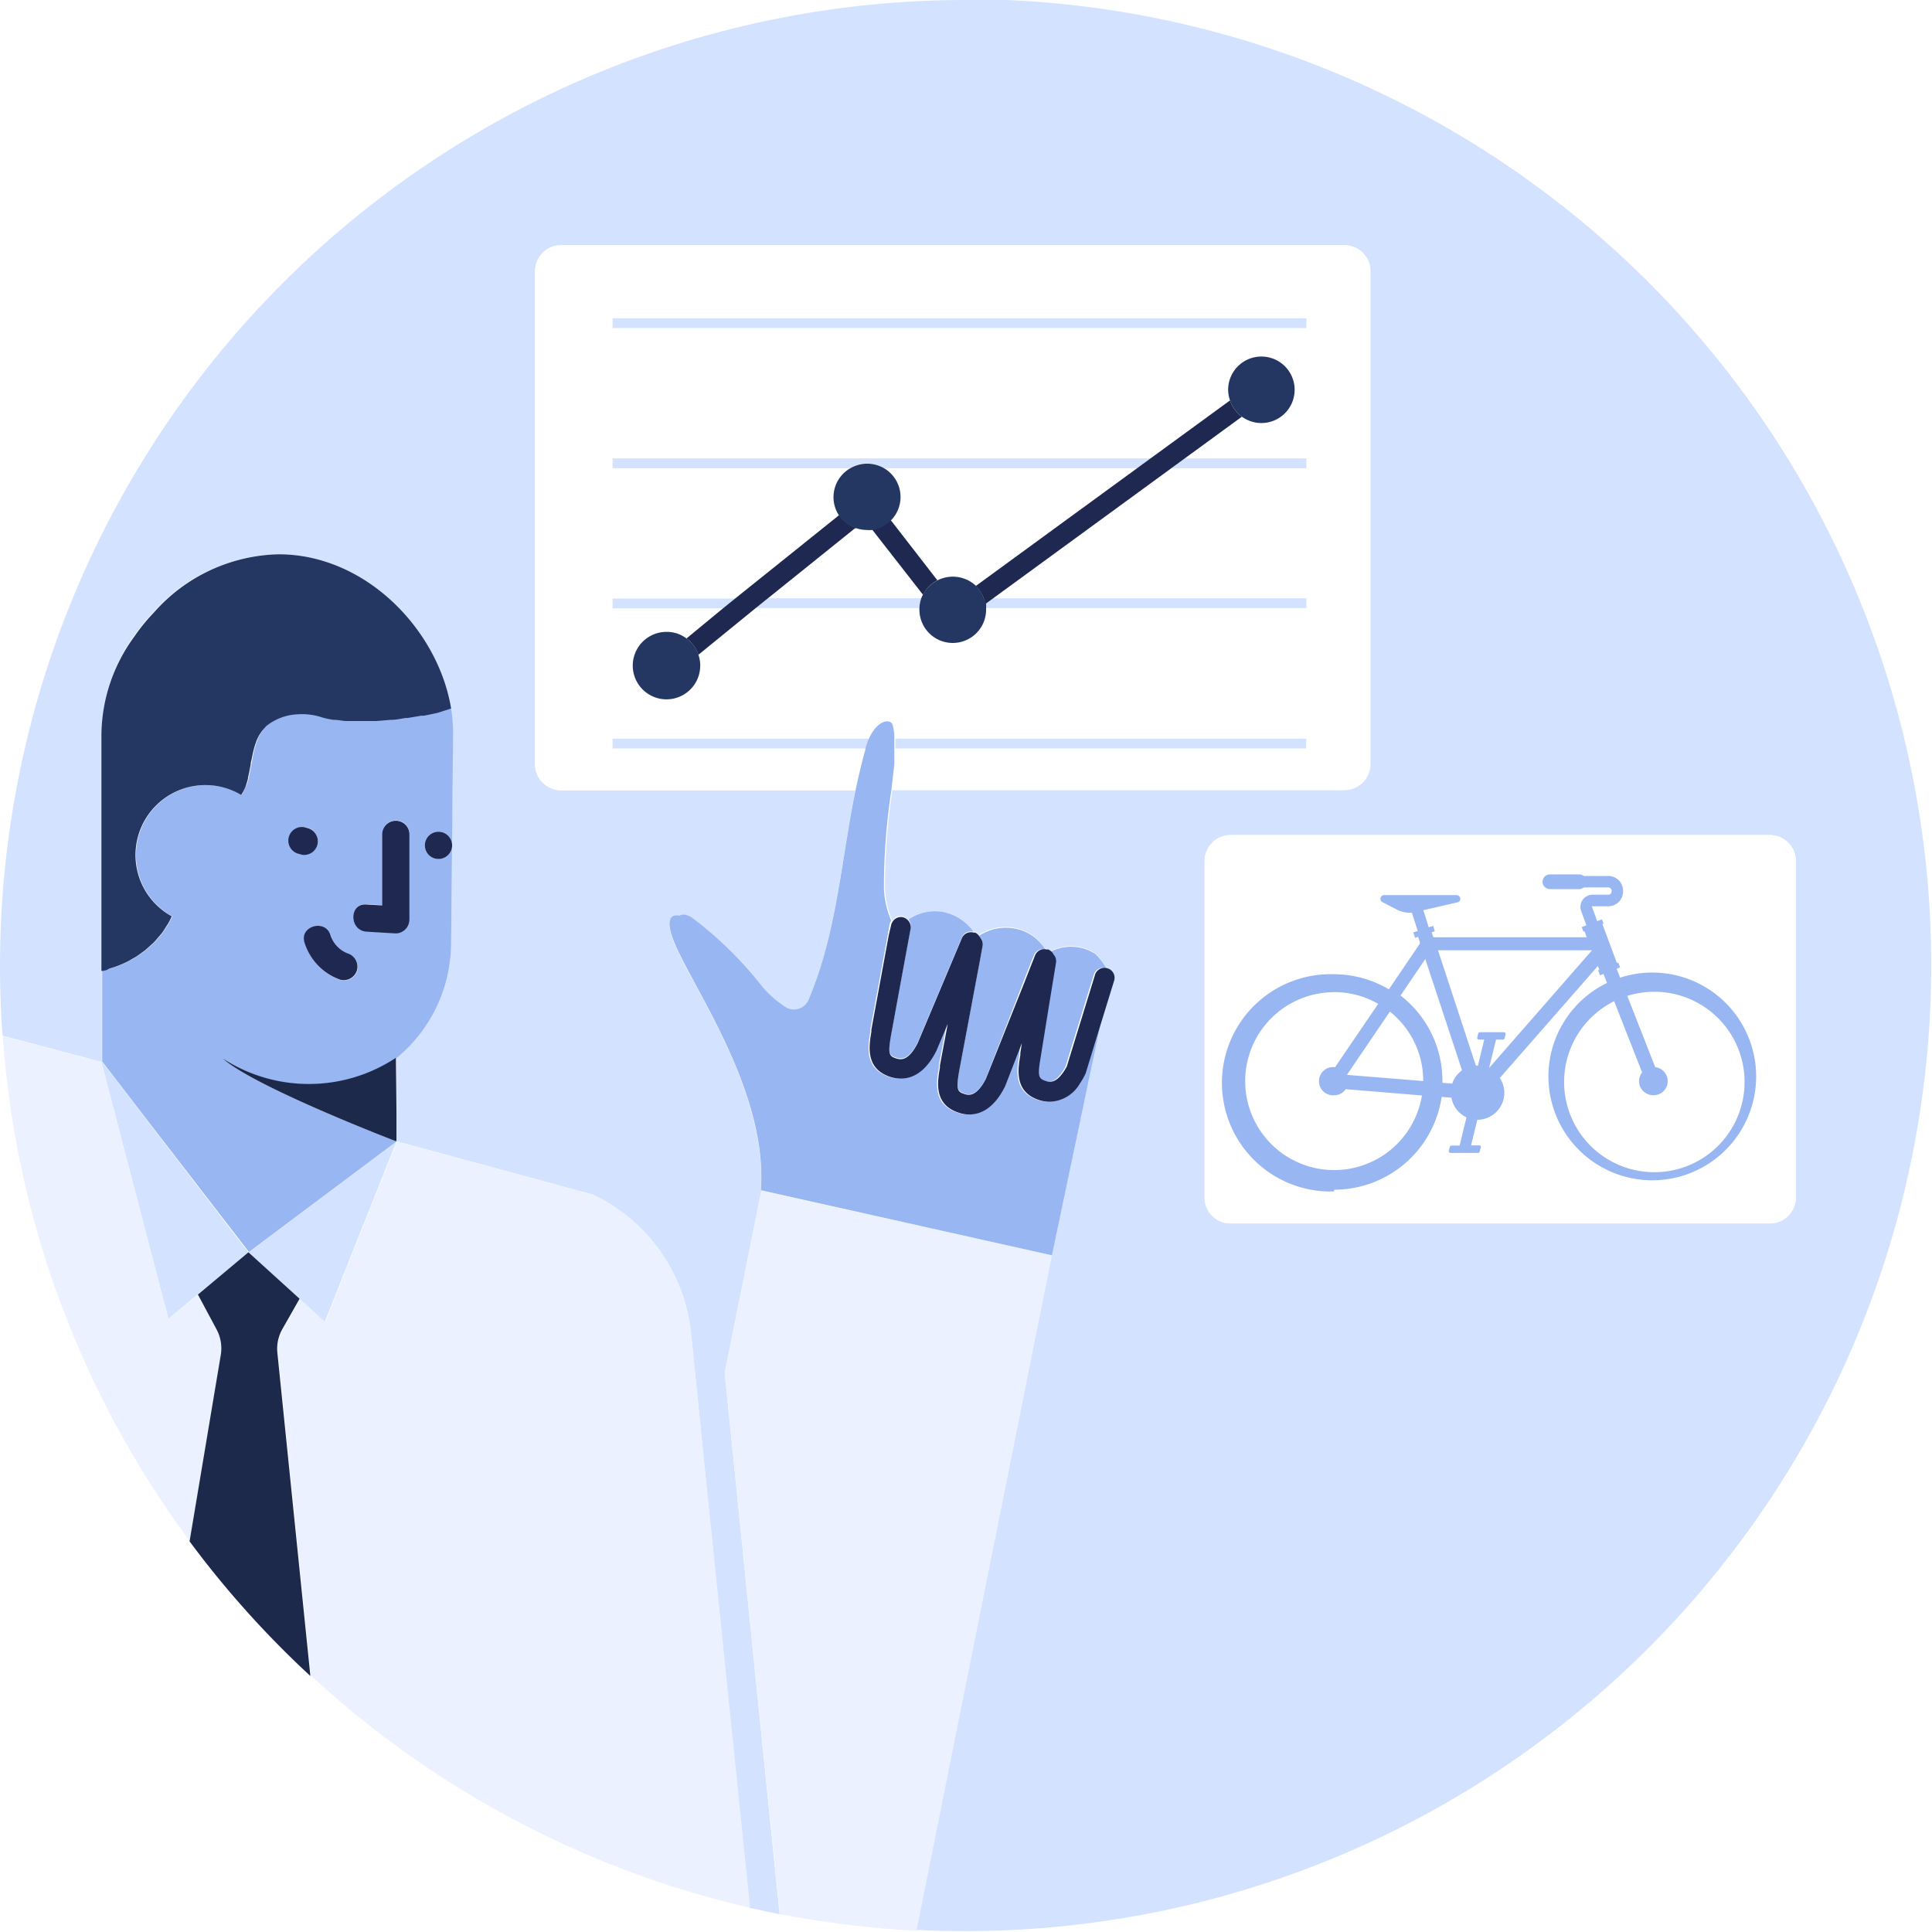 <svg xmlns="http://www.w3.org/2000/svg" id="Layer_1" data-name="Layer 1" viewBox="0 0 197 197"><defs><style>.cls-1{fill:#fff}.cls-2{fill:#d3e2ff}.cls-3{fill:#98b6f2}.cls-4{fill:#ebf1ff}.cls-5{fill:#1e2850}.cls-6{fill:#1c294a}.cls-7{fill:none;stroke-linecap:round;stroke-linejoin:round;stroke-width:0;stroke:#243762}.cls-8{fill:#243762}</style></defs><path d="M0 0h197v197H0z" class="cls-1"/><path d="M34 73.42h-.09ZM98.5 0A98.5 98.5 0 0 0 0 98.5q0 3.59.26 7.1l10 2.66h.07l3.91 15 1.16 4.45 1.77 6.77 8.14-6.79L15 114.26l-4.61-6v-9.3a.53.53 0 0 1 .12 0h-.15V75a17.15 17.15 0 0 1 3.28-10.11 19 19 0 0 1 2-2.46 17.42 17.42 0 0 1 12.76-5.91c8.9 0 16.26 7.71 17.57 15.73a15.29 15.29 0 0 1 .2 2.52L46 96.27a15.24 15.24 0 0 1-5.6 11.62l.06 5.57v2.92l20 5.43a17.66 17.66 0 0 1 10 14.17l1.42 14 4.54 44.55 1.07.23q1 .23 2 .42L73.9 140l3.73-18.58h-.07c.69-9.34-5.87-19.09-8.39-24.32-2.12-4.38.07-3.68.07-3.68.46-.29 1.06 0 1.5.34a38.38 38.38 0 0 1 7 6.93 11.36 11.36 0 0 0 2.28 2 1.61 1.61 0 0 0 2.39-.68c2.9-6.79 3.32-14.15 4.81-21.41h-30a2.65 2.65 0 0 1-2.65-2.65V27.6A2.65 2.65 0 0 1 57.2 25h79.86a2.65 2.65 0 0 1 2.65 2.64v50.27a2.65 2.65 0 0 1-2.65 2.65H91a65.11 65.11 0 0 0-.76 10 9.08 9.08 0 0 0 .76 3.31 1 1 0 0 1 1-.44 1.05 1.05 0 0 1 .58.35 4.76 4.76 0 0 1 3.66-.78 5.09 5.09 0 0 1 3 2s.11 0 .16 0a1 1 0 0 1 .4.34 4.94 4.94 0 0 1 4.4-.53 4.56 4.56 0 0 1 2.35 1.92h.17a1.18 1.18 0 0 1 .37.26 4.58 4.58 0 0 1 4.56.2 6.08 6.08 0 0 1 1.15 1.48 1 1 0 0 1 .66 1.27l-1.1 3.57-5.1 24.27-13.84 69c1.67.09 3.36.13 5 .13a98.5 98.5 0 0 0 0-197Zm84.62 87.8v34.31a2.65 2.65 0 0 1-2.65 2.64h-55a2.64 2.64 0 0 1-2.64-2.64V87.8a2.65 2.65 0 0 1 2.64-2.65h55a2.65 2.65 0 0 1 2.65 2.65Z" class="cls-2"/><path d="M88.26 76.32h-25.8v-1h26.16c.88-1.92 2.12-2 2.4-1.46a4.78 4.78 0 0 1 .28 1.46h41.91v1H91.34v1.58c-.08.77-.19 1.68-.3 2.66h46.06a2.65 2.65 0 0 0 2.65-2.65V27.6a2.65 2.65 0 0 0-2.69-2.6H57.2a2.65 2.65 0 0 0-2.65 2.64v50.27a2.65 2.65 0 0 0 2.65 2.65h30c.28-1.38.59-2.75 1-4.11a.5.5 0 0 1 .06-.13Zm-25.8-43.87h70.75v1H62.46Zm0 28.58H75l10.55-8.48a3.38 3.38 0 0 1 1.06-4.81H62.46v-1h54.86l8.1-5.91a3.5 3.5 0 0 1-.19-1.08 3.44 3.44 0 1 1 1.4 2.74l-5.82 4.25h12.4v1h-13.77L101.24 61h32v1h-32.72v.16a3.4 3.4 0 0 1-6.8 0 .78.78 0 0 1 0-.16H77.06l-5.89 4.74A3.39 3.39 0 1 1 68 64.43a3.33 3.33 0 0 1 2 .67l3.78-3.1H62.46Z" class="cls-1"/><path d="M97.13 58.78a3.42 3.42 0 0 1 2.37 1l16.45-12H90.14a3.4 3.4 0 0 1 1.64 2.9 3.35 3.35 0 0 1-1 2.39l4.78 6.14a3.39 3.39 0 0 1 1.57-.43Zm-3.01 1.86L88.93 54a3.31 3.31 0 0 1-.55 0 3.53 3.53 0 0 1-1.13-.2L78.31 61h15.63a3.39 3.39 0 0 1 .18-.36Z" class="cls-1"/><path d="M62.46 76.32h25.8a7.62 7.62 0 0 1 .36-1H62.46Zm70.75-1H91.3v1h41.87Z" class="cls-2"/><path d="M150.65 108.68h.07l.64-2.66h-.55a.16.16 0 0 1-.16-.21l.1-.41a.18.18 0 0 1 .16-.13h2.47a.17.17 0 0 1 .16.21l-.1.41a.17.17 0 0 1-.17.13h-.7l-.71 2.9 10.49-12h-15.7l3.88 11.79Z" class="cls-1"/><path d="M122.83 87.8v34.31a2.64 2.64 0 0 0 2.64 2.64h55a2.65 2.65 0 0 0 2.65-2.64V87.8a2.65 2.65 0 0 0-2.65-2.65h-55a2.65 2.65 0 0 0-2.64 2.65Zm13.22 11.36a11 11 0 0 1 5.61 1.54l3.16-4.7v-.17l-.18-.52-.31.1-.18-.56.45-.14-.6-1.82h-.25a2.83 2.83 0 0 1-1.24-.3l-1.53-.79a.38.38 0 0 1 .18-.71h7.4a.38.38 0 0 1 .37.34.36.36 0 0 1-.29.4l-3.48.8.55 1.74.45-.14.17.55-.32.1.17.51h15.64l-.21-.59h-.13l-.17-.45.48-.18-.53-1.45a1.24 1.24 0 0 1 1.17-1.67H164a.33.33 0 0 0 .33-.33v-.07a.34.34 0 0 0-.33-.34h-2.51a.74.74 0 0 1-.45.17h-3a.75.75 0 0 1 0-1.5h3a.79.79 0 0 1 .45.16H164a1.51 1.51 0 0 1 1.5 1.51v.07a1.51 1.51 0 0 1-1.5 1.51h-1.6a.07.07 0 0 0-.06 0 .07.07 0 0 0 0 .06l.53 1.45.49-.18.16.45h-.13l1.49 4 .13-.05.2.5-.36.14.36.91a11.25 11.25 0 1 1-1.34.54l-.36-.92-.35.14-.2-.51.13-.05-.15-.39-10 11.42a2.69 2.69 0 0 1 .46 1.51 2.75 2.75 0 0 1-2.75 2.75l-.64 2.61h.8a.18.18 0 0 1 .17.21l-.11.41a.15.15 0 0 1-.16.13h-1.15a.64.64 0 0 1-.2 0h-1.46a.17.17 0 0 1-.17-.21l.11-.41a.15.15 0 0 1 .16-.13h.84l.7-2.88a2.71 2.71 0 0 1-1.53-2l-1-.08a11.07 11.07 0 1 1-10.94-12.69Z" class="cls-1"/><path d="M147.12 110.23v.18l1 .08a2.72 2.72 0 0 1 1-1.35l-3.75-11.35-2.53 3.72a11 11 0 0 1 4.28 8.72Zm-9.78-.61 7.78.63a9 9 0 0 0-3.4-7.06Z" class="cls-1"/><path d="M136.05 119.31a9.08 9.08 0 0 0 8.94-7.62l-7.77-.64a1.41 1.41 0 0 1-1.17.62 1.44 1.44 0 1 1 0-2.87h.09l4.39-6.45a9 9 0 0 0-4.48-1.2 9.08 9.08 0 1 0 0 18.15Zm28.54-17.22a8.72 8.72 0 1 0 1.34-.54l2.85 7.27a1.44 1.44 0 1 1-1.34.53Z" class="cls-1"/><path d="M136.05 121.31a11.08 11.08 0 0 0 10.95-9.46l1 .08a2.71 2.71 0 0 0 1.53 2l-.7 2.88H148a.15.15 0 0 0-.16.13l-.11.41a.17.17 0 0 0 .17.21h1.46a.64.64 0 0 0 .2 0h1.15a.15.15 0 0 0 .16-.13l.13-.43a.18.18 0 0 0-.17-.21H150l.64-2.61a2.75 2.75 0 0 0 2.75-2.75 2.69 2.69 0 0 0-.46-1.51l10-11.42.15.39-.13.05.2.51.35-.14.36.92a10.59 10.59 0 1 0 1.34-.54l-.36-.91.36-.14-.2-.5-.13.05-1.49-4h.13l-.16-.45-.49.18-.53-1.45a.07.07 0 0 1 0-.06.07.07 0 0 1 .06 0H164a1.51 1.51 0 0 0 1.5-1.51v-.07a1.51 1.51 0 0 0-1.5-1.51h-2.51a.79.79 0 0 0-.45-.16h-3a.75.75 0 0 0 0 1.5h3a.74.74 0 0 0 .45-.17H164a.34.34 0 0 1 .33.34v.07a.33.33 0 0 1-.33.33h-1.6a1.24 1.24 0 0 0-1.17 1.67l.53 1.45-.48.18.17.45h.13l.21.59h-15.64l-.17-.51.32-.1-.17-.55-.45.14-.55-1.74 3.48-.8a.36.36 0 0 0 .29-.4.38.38 0 0 0-.37-.34h-7.4a.38.38 0 0 0-.18.71l1.53.79a2.83 2.83 0 0 0 1.24.3h.25l.59 1.86-.45.14.18.56.31-.1.18.52v.17l-3.16 4.66a11 11 0 0 0-5.61-1.54 11.08 11.08 0 1 0 0 22.15Zm32.51-9.64a1.43 1.43 0 0 0 .22-2.85l-2.85-7.27a9.2 9.2 0 1 1-1.34.54l2.85 7.26a1.43 1.43 0 0 0 1.12 2.32Zm-32.51-10.51a9 9 0 0 1 4.48 1.2l-4.39 6.45h-.09a1.44 1.44 0 1 0 0 2.87 1.41 1.41 0 0 0 1.17-.62l7.77.64a9.07 9.07 0 1 1-8.94-10.53Zm9.07 9.07-7.78-.63 4.38-6.45a9 9 0 0 1 3.4 7.08Zm17.21-13.33-10.49 12 .71-2.9h.7a.17.17 0 0 0 .17-.13l.1-.41a.17.17 0 0 0-.16-.21h-2.47a.18.18 0 0 0-.16.13l-.1.41a.16.16 0 0 0 .16.21h.55l-.64 2.66h-.21l-3.86-11.76Zm-17 .89 3.75 11.35a2.72 2.72 0 0 0-1 1.35l-1-.08v-.18a11 11 0 0 0-4.27-8.72Z" class="cls-3"/><path d="m107.26 128-29.63-6.59L73.9 140l5.62 55.17a101.65 101.65 0 0 0 10.4 1.46c1.17.1 2.35.18 3.53.24l13.84-69Z" class="cls-4"/><path d="m107.55 98.14-.25 1.52-.51 3.13-.83 5.14c-.31 1.82-.18 2 .53 2.28.36.12 1.2.38 2.16-1.48l.52-1.69 2.2-7.14.15-.49a1 1 0 0 1 1.29-.68 6.08 6.08 0 0 0-1.15-1.48 4.58 4.58 0 0 0-4.56-.2.85.85 0 0 1 .17.25 1 1 0 0 1 .28.84Zm-7.47-2.4a1 1 0 0 1 .11.66l-.28 1.54-2.12 11.29c-.31 1.81-.17 2 .54 2.27.36.12 1.22.39 2.2-1.55l3.74-9.63.74-1.89.4-1a1 1 0 0 1 1.17-.62 4.56 4.56 0 0 0-2.35-1.92 4.94 4.94 0 0 0-4.4.53.91.91 0 0 1 .11.16 1 1 0 0 1 .14.16Z" class="cls-3"/><path d="m107.29 127.85 5.1-24.27-.51 1.65-1.28 4.19a1.11 1.11 0 0 1-.07.16 8.05 8.05 0 0 1-.52.89 3.68 3.68 0 0 1-3.07 1.87 3.45 3.45 0 0 1-1.08-.17c-2.58-.82-2.17-3.18-1.93-4.59v-.22l.16-1-1.72 4.42c-1.15 2.3-2.55 2.86-3.64 2.86a3.32 3.32 0 0 1-1.07-.18c-2.58-.82-2.18-3.17-1.93-4.58v-.23l.8-4.25-1.16 2.75c-1.14 2.27-2.53 2.83-3.62 2.83a3.63 3.63 0 0 1-1.07-.17c-2.58-.83-2.18-3.18-1.94-4.59V105l1.31-7.12.45-2.45.21-1.17a1 1 0 0 1 .17-.39 9.08 9.08 0 0 1-.75-3.29 65.11 65.11 0 0 1 .76-10c.11-1 .22-1.89.3-2.66v-2.58a4.78 4.78 0 0 0-.19-1.48c-.28-.59-1.52-.46-2.4 1.46a7.62 7.62 0 0 0-.36 1 .5.5 0 0 0 0 .13c-.39 1.36-.7 2.73-1 4.11-1.49 7.26-1.91 14.62-4.81 21.41a1.61 1.61 0 0 1-2.39.68 11.36 11.36 0 0 1-2.28-2 38.38 38.38 0 0 0-7-6.93c-.44-.33-1-.63-1.5-.34 0 0-2.19-.7-.07 3.68 2.52 5.23 9.08 15 8.39 24.32h.07l29.61 6.62Z" class="cls-3"/><path d="m92.85 94.63-.5 2.7-1.51 8.24c-.31 1.81-.18 2.05.53 2.27.37.12 1.23.4 2.2-1.55l3.79-9 .72-1.71a1 1 0 0 1 .66-.57 1.06 1.06 0 0 1 .53 0 5.09 5.09 0 0 0-3-2 4.76 4.76 0 0 0-3.64.75 1 1 0 0 1 .22.87Z" class="cls-3"/><path d="m90.61 95.43-.45 2.45-1.31 7.12v.22c-.24 1.41-.64 3.76 1.94 4.59a3.63 3.63 0 0 0 1.07.17c1.09 0 2.48-.56 3.62-2.83l1.16-2.75-.8 4.25v.23c-.25 1.41-.65 3.76 1.93 4.58a3.32 3.32 0 0 0 1.07.18c1.09 0 2.49-.56 3.64-2.86l1.72-4.42-.16 1v.22c-.24 1.41-.65 3.77 1.93 4.59a3.45 3.45 0 0 0 1.08.17 3.68 3.68 0 0 0 3.07-1.87 8.05 8.05 0 0 0 .52-.89 1.11 1.11 0 0 0 .07-.16l1.28-4.19.51-1.65 1.1-3.57a1 1 0 0 0-.66-1.27 1 1 0 0 0-1.29.68l-.15.49-2.2 7.14-.52 1.69c-1 1.86-1.8 1.6-2.16 1.48-.71-.23-.84-.46-.53-2.28l.83-5.14.51-3.13.25-1.52a1 1 0 0 0-.26-.83.85.85 0 0 0-.17-.25 1.18 1.18 0 0 0-.37-.26h-.17a1 1 0 0 0-1.17.62l-.4 1-.74 1.89-3.87 9.68c-1 1.94-1.84 1.67-2.2 1.55-.71-.22-.85-.46-.54-2.27l2.12-11.29.28-1.54a1 1 0 0 0-.11-.66 1 1 0 0 0-.14-.2.91.91 0 0 0-.11-.16 1 1 0 0 0-.4-.34h-.16a1.06 1.06 0 0 0-.53 0 1 1 0 0 0-.66.57l-.72 1.71-3.79 9c-1 1.95-1.83 1.67-2.2 1.55-.71-.22-.84-.46-.53-2.27l1.51-8.24.5-2.7a1 1 0 0 0-.24-.84 1.05 1.05 0 0 0-.58-.35 1 1 0 0 0-1 .44 1 1 0 0 0-.17.39Z" class="cls-5"/><path d="m22.08 135.53-1.9-3.53 5.15-4.29-8.14 6.79-1.77-6.77-1.16-4.45-3.91-15h-.07l-10-2.66a98 98 0 0 0 19.07 51.51l3.18-19a4.1 4.1 0 0 0-.45-2.6Zm48.4.47a17.66 17.66 0 0 0-10-14.17l-20-5.43-7.31 18.38-2.57-2.34-1.75 3.08a4.07 4.07 0 0 0-.51 2.44l3.36 32.89a98.6 98.6 0 0 0 32.09 19.84q3.08 1.17 6.26 2.13t6.44 1.71L71.9 150Z" class="cls-4"/><path d="M40.32 116.35c-1.25-.48-14.31-5.56-17.53-8.35l-.05-.06a16.09 16.09 0 0 0 17.63 0A15.24 15.24 0 0 0 46 96.27l.2-21.5a15.29 15.29 0 0 0-.2-2.52l-1.31.32-.18.05c-.43.09-.88.19-1.33.27h-.25l-1.37.23h-.23c-.47.07-1 .14-1.43.19h-.1l-1.4.12h-3.17c-.41 0-.79-.07-1.15-.12a8.46 8.46 0 0 1-1.12-.24 6.46 6.46 0 0 0-2.58-.32 5.43 5.43 0 0 0-3 1.09l-.09.07a2.09 2.09 0 0 0-.2.22 3 3 0 0 0-.42.52l-.09.13a4.26 4.26 0 0 0-.35.71l-.06.18c-.08.21-.14.43-.2.65a1.21 1.21 0 0 1-.05.18c-.06.27-.12.54-.17.82s-.07.38-.1.57l-.09.45c-.05.28-.11.57-.18.85a.3.3 0 0 1 0 .1c-.06.24-.13.48-.21.71l-.17.3a5.23 5.23 0 0 1-.35.76 7.13 7.13 0 1 0-7.09 12.37 7.56 7.56 0 0 1-.34.7c-.07.13-.15.24-.23.36s-.27.43-.42.64-.22.26-.33.39-.29.35-.44.51-.28.26-.42.39-.3.28-.46.41-.32.24-.48.36-.31.23-.48.34-.36.21-.54.31-.33.19-.49.27l-.59.26-.51.2-.62.19-.31.1-.36.08a.53.53 0 0 0-.12 0v9.3l4.61 6 10.36 13.43 15.1-11.3Zm4.39-31.54a1.39 1.39 0 0 1 0 2.78 1.39 1.39 0 0 1 0-2.78Zm-7.35 7.39 1.62.09v-7.24a1.39 1.39 0 0 1 2.78 0v8.71a1.42 1.42 0 0 1-1.39 1.39l-3-.18c-1.78-.1-1.79-2.88-.01-2.77Zm-3.63 3.18a3 3 0 0 0 1.71 1.85 1.42 1.42 0 0 1 1 1.7 1.41 1.41 0 0 1-1.71 1 5.84 5.84 0 0 1-3.65-3.79c-.57-1.74 2.12-2.46 2.65-.76Zm-4.17-10a1.4 1.4 0 0 1 1.71-1l.23.07a1.39 1.39 0 0 1-.74 2.67l-.23-.07a1.41 1.41 0 0 1-.97-1.67Z" class="cls-3"/><path d="m10.36 108.28 4.61 5.98-4.61-5.98z" class="cls-4"/><path d="m22.74 107.94.05.06c3.22 2.79 16.28 7.87 17.53 8.35h.11v-2.92l-.06-5.57a16.09 16.09 0 0 1-17.63.08Z" class="cls-6"/><path d="m30.53 87.08.23.07a1.39 1.39 0 0 0 .74-2.67l-.23-.07a1.39 1.39 0 1 0-.74 2.67ZM37.36 95l3 .18a1.42 1.42 0 0 0 1.39-1.39v-8.71a1.39 1.39 0 0 0-2.78 0v7.24l-1.62-.09c-1.77-.14-1.76 2.64.01 2.77Zm7.35-7.41a1.39 1.39 0 0 0 0-2.78 1.39 1.39 0 0 0 0 2.78Zm-13.66 8.52a5.84 5.84 0 0 0 3.65 3.79 1.41 1.41 0 0 0 1.71-1 1.42 1.42 0 0 0-1-1.7 3 3 0 0 1-1.71-1.85c-.5-1.67-3.19-.95-2.65.76Z" class="cls-5"/><path d="M24.6 81.06a5.23 5.23 0 0 0 .4-.76m1.05-4.54.06-.18m18.55-3.01 1.34-.32m-19.54 2.62.09-.13m-.7 1.67a1.21 1.21 0 0 1-.05.18M12.88 98.11c.16-.08.33-.17.49-.27m-1.59.73.51-.2M25.53 78c0-.19.06-.38.1-.57m-10.3 18.99c-.15.14-.3.28-.46.41m.88-.83c.15-.16.29-.34.44-.51M25 80.09c.08-.23.15-.47.21-.71m-8.69 15.75c.15-.21.29-.43.42-.64m8.32-15.21c.07-.28.13-.57.18-.85m8.61-5.01c.36 0 .74.09 1.15.12m4.67-.15c.47 0 1-.12 1.43-.19m.23-.03 1.37-.23m-4.53.58 1.4-.12m3.38-.51c.45-.08.9-.18 1.33-.27M14.39 97.19c-.16.12-.31.23-.48.34m22.96-23.95h1.34" class="cls-7"/><path d="m11.16 98.76.62-.19.51-.2.59-.26c.16-.08.33-.17.49-.27s.37-.2.54-.31.32-.22.48-.34.33-.23.48-.36.31-.27.46-.41.29-.25.42-.39.29-.34.44-.51.23-.26.33-.39.29-.43.42-.64.16-.23.23-.36a7.56 7.56 0 0 0 .34-.7 7.13 7.13 0 1 1 7.09-12.37 5.23 5.23 0 0 0 .4-.76l.08-.21c.08-.23.15-.47.21-.71a.3.3 0 0 0 0-.1c.07-.28.13-.57.18-.85l.09-.45c0-.19.06-.38.1-.57s.11-.55.17-.82a1.21 1.21 0 0 0 .05-.18c.06-.22.12-.44.2-.65l.06-.18a4.26 4.26 0 0 1 .35-.71l.09-.13a3 3 0 0 1 .42-.52 2.09 2.09 0 0 1 .2-.22l.09-.07a5.43 5.43 0 0 1 3-1.09 6.46 6.46 0 0 1 2.58.32 8.46 8.46 0 0 0 1.13.24h.09c.36 0 .74.09 1.15.12h3.17l1.4-.12h.1c.47 0 1-.12 1.43-.19h.23l1.37-.23h.25c.45-.08.9-.18 1.33-.27l.18-.05 1.3-.41c-1.31-8-8.67-15.72-17.57-15.73a17.42 17.42 0 0 0-12.75 5.95 19 19 0 0 0-2 2.46A17.15 17.15 0 0 0 10.34 75v24h.15l.36-.08Z" class="cls-8"/><path d="M35.4 73.55h1.24" class="cls-7"/><path d="M24.6 81.06h0" style="stroke:#98b6f2;fill:none;stroke-linecap:round;stroke-linejoin:round;stroke-width:0"/><path d="m33.12 134.77 7.31-18.38-15.1 11.3 5.22 4.74 2.57 2.34z" class="cls-2"/><path d="m28.8 135.51 1.75-3.08-5.22-4.74-5.15 4.31 1.9 3.55a4.1 4.1 0 0 1 .43 2.62l-3.18 19a99.12 99.12 0 0 0 12.32 13.73L28.29 138a4.07 4.07 0 0 1 .51-2.49Z" class="cls-6"/><path d="m25.33 127.69 5.22 4.74" style="stroke:#1c294a;fill:none;stroke-linecap:round;stroke-linejoin:round;stroke-width:0"/><path d="M93.45 196.87c1.67.09 3.36.13 5 .13m-5-.13c-1.18-.06-2.36-.14-3.53-.24" style="stroke:#606060;fill:none;stroke-linecap:round;stroke-linejoin:round;stroke-width:0"/><path d="m78.31 61-1.25 1h16.69a3.35 3.35 0 0 1 .19-1Zm22.21 1h32.69v-1h-32l-.77.56a3.29 3.29 0 0 1 .08.44Zm-25.5-.97H62.46v1h11.32l1.24-1zm58.19-13.29v-1h-12.4l-1.37 1h13.77zm-43.07 0H116l1.37-1H62.46v1h24.17a3.37 3.37 0 0 1 1.75-.5 3.41 3.41 0 0 1 1.76.5ZM62.46 32.45h70.75v1H62.46z" class="cls-2"/><path d="M70 65.1a3.35 3.35 0 0 1 1.21 1.67L77.06 62l1.25-1 8.94-7.19a3.43 3.43 0 0 1-1.68-1.29L75 61l-1.24 1Zm25.58-5.93L90.8 53a3.37 3.37 0 0 1-1.87 1l5.19 6.65a3.4 3.4 0 0 1 1.46-1.48Zm3.92.58a3.52 3.52 0 0 1 .82 1.28 3.56 3.56 0 0 1 .15.56l.77-.56 18.2-13.29 1.37-1 5.82-4.25a3.37 3.37 0 0 1-1.21-1.66l-8.1 5.91-1.37 1Z" class="cls-5"/><path d="M70 65.1a3.33 3.33 0 0 0-2-.67 3.44 3.44 0 1 0 3.22 2.34A3.35 3.35 0 0 0 70 65.1Zm17.25-11.26a3.53 3.53 0 0 0 1.13.2 3.31 3.31 0 0 0 .55 0 3.4 3.4 0 1 0-2.3-6.25 3.39 3.39 0 0 0 .62 6.1ZM100.32 61a3.52 3.52 0 0 0-.82-1.28A3.45 3.45 0 0 0 93.94 61a3.35 3.35 0 0 0-.19 1 .78.78 0 0 0 0 .16 3.4 3.4 0 0 0 6.8 0V62a3.29 3.29 0 0 0 0-.44 3.56 3.56 0 0 0-.23-.56Zm26.31-18.51a3.39 3.39 0 1 0-1.4-2.74 3.5 3.5 0 0 0 .19 1.08 3.37 3.37 0 0 0 1.21 1.66Z" class="cls-8"/></svg>